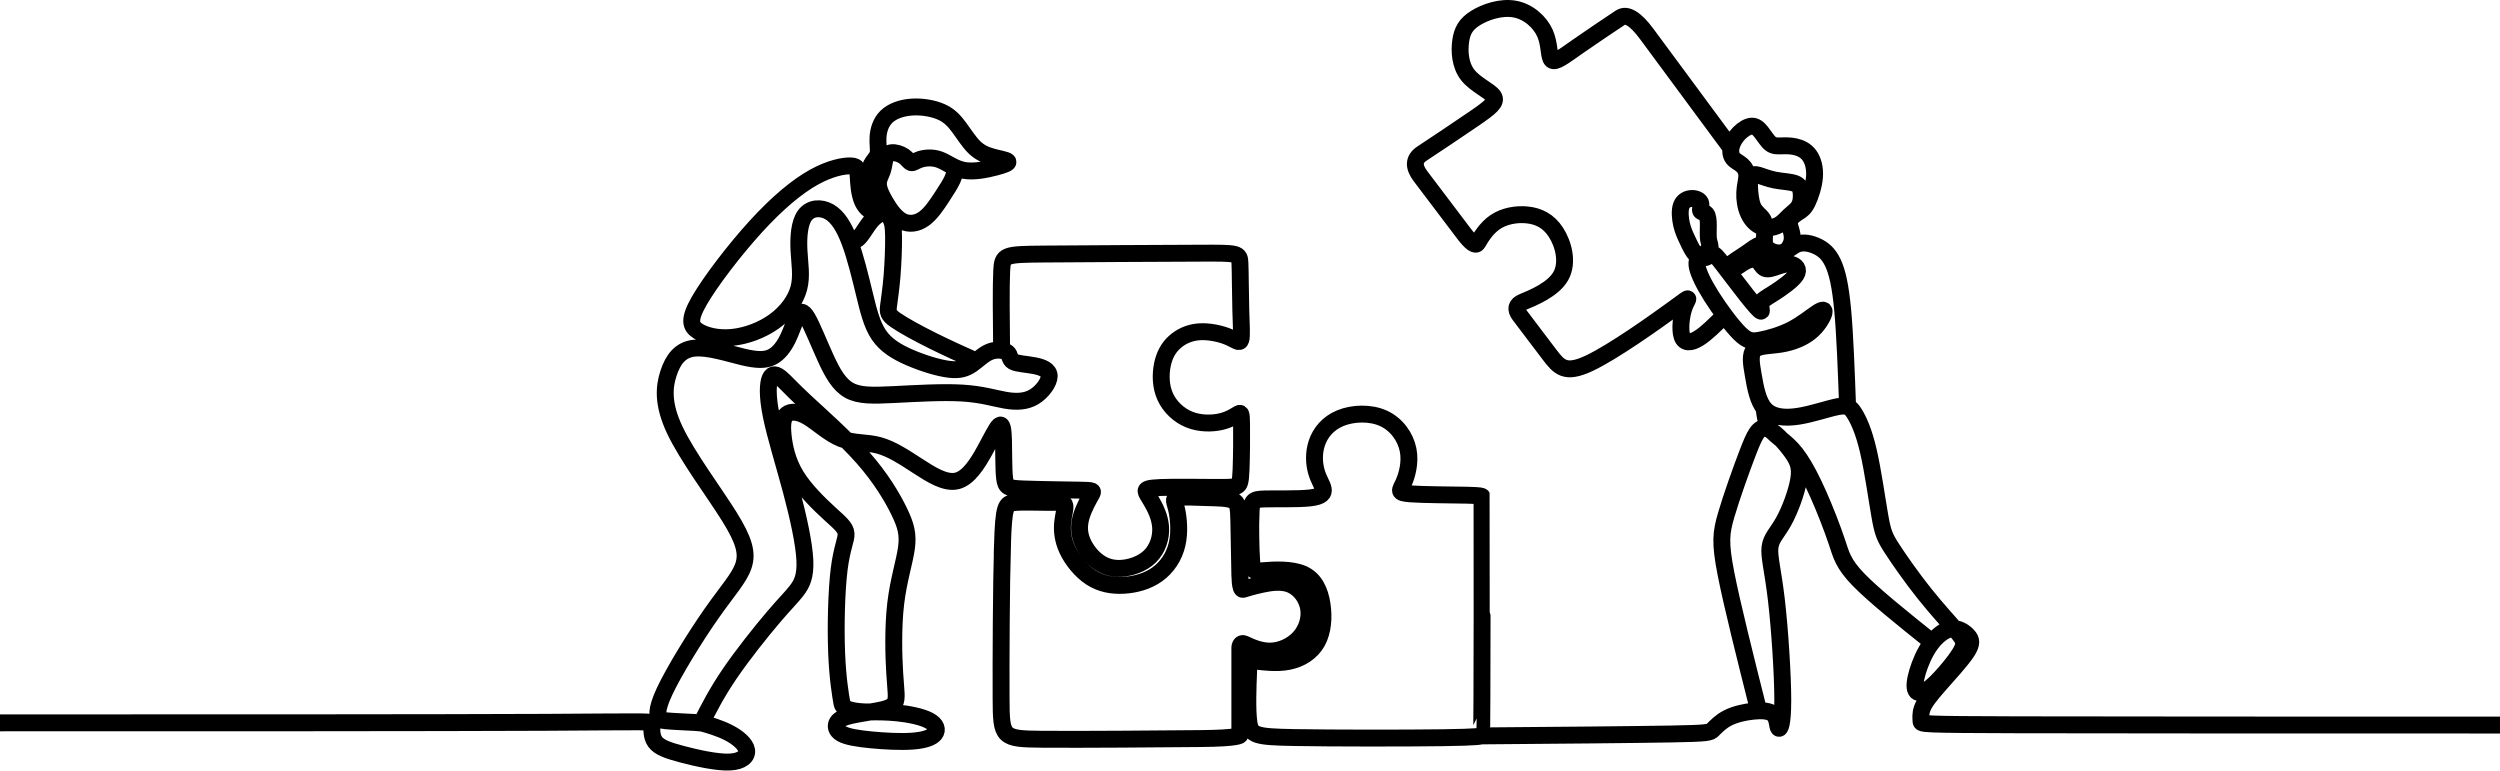 <?xml version="1.0" encoding="UTF-8"?><svg id="_レイヤー_2" xmlns="http://www.w3.org/2000/svg" viewBox="0 0 3772.83 1162.83"><defs><style>.cls-1{fill:none;stroke:#000;stroke-width:25.51px;}</style></defs><g id="_レイヤー_1-2"><path class="cls-1" d="m2914.18,967.77c-43.32-34.73-86.65-69.47-109.68-93.28-23.03-23.81-25.76-36.69-32.59-57.18s-17.76-48.59-27.91-71.43c-10.15-22.83-19.52-40.4-27.91-52.89-8.39-12.49-15.81-19.91-24-26.74-8.2-6.83-17.17-13.07-22.25-21.07-5.07-8-6.24-17.76-7.41-27.52M0,1090.87c328.21,0,656.44,0,820.53-.77,164.09-.77,164.09-2.32,163.58,3.1-.52,5.42-1.55,17.82,4.65,26.35,6.2,8.52,19.63,13.17,41.33,18.86,21.7,5.68,51.66,12.4,70.77,11.62,19.11-.77,27.38-9.04,25.83-18.08-1.55-9.04-12.92-18.86-26.86-26.09-13.95-7.23-30.48-11.88-38.74-14.2-8.27-2.33-64.06-2.33-66.13-6.2-2.07-3.87-6.2-11.62,7.75-41.59,13.95-29.96,45.97-82.14,70.77-117.52,24.8-35.39,42.36-53.98,48.56-72.84,6.2-18.85,1.03-37.97-21.7-74.39-22.73-36.42-63.02-90.14-81.88-129.92-18.86-39.78-16.27-65.61-9.55-86.01,6.71-20.41,17.56-35.39,38.49-37.71,20.92-2.32,51.92,8.01,73.61,13.17,21.69,5.16,34.09,5.16,44.17,0,10.07-5.16,17.82-15.5,23.76-27.64,5.94-12.14,10.07-26.09,14.21-33.84,4.13-7.75,8.26-9.3,15.5,3.1,7.23,12.4,17.57,38.75,27.64,60.7,10.08,21.96,19.89,39.52,35.13,48.04,15.24,8.52,35.9,8.01,67.16,6.46,31.25-1.55,73.1-4.13,103.32-2.32,30.22,1.81,48.82,8.01,65.35,10.85,16.53,2.84,31,2.32,43.39-5.16,12.4-7.49,22.73-21.96,22.73-31.25s-10.33-13.43-22.47-15.76c-12.14-2.33-26.09-2.84-32.03-6.2-5.94-3.35-3.87-9.55-8.53-13.43-4.65-3.88-16.01-5.43-26.09-1.55-10.07,3.87-18.85,13.17-27.89,19.37-9.04,6.2-18.34,9.3-34.61,7.23-16.27-2.07-39.52-9.3-59.15-17.82-19.63-8.52-35.64-18.34-46.23-33.84-10.59-15.5-15.75-36.68-21.95-62.25-6.2-25.57-13.43-55.53-21.95-78.26-8.53-22.73-18.34-38.23-31-45.46-12.66-7.23-28.15-6.2-36.68,5.17-8.52,11.36-10.07,33.06-9.04,53.21,1.03,20.15,4.65,38.74-.26,57.08-4.91,18.34-18.34,36.42-36.94,49.85-18.59,13.43-42.36,22.21-63.8,24.28-21.44,2.07-40.55-2.58-51.66-9.81-11.11-7.23-14.21-17.05,2.32-45.72,16.53-28.67,52.69-76.19,85.49-112.1,32.8-35.9,62.25-60.18,87.3-74.13,25.06-13.95,45.72-17.56,56.05-17.05,10.33.52,10.33,5.17,10.85,15.76.52,10.59,1.55,27.12,6.72,38.23,5.16,11.11,14.46,16.79,18.41,14.25,3.95-2.54,2.56-13.3-.33-24.16-2.89-10.86-7.27-21.82-8-30.4-.73-8.59,2.19-14.8,5.48-19.54,3.29-4.75,6.94-8.04,7.86-13.88.91-5.84-.92-14.24-.18-24.29.73-10.05,4.02-21.73,12.6-30.14,8.58-8.4,22.46-13.52,37.99-14.61,15.53-1.1,32.7,1.82,44.93,7.3,12.24,5.48,19.54,13.52,26.85,23.38,7.31,9.86,14.61,21.55,22.46,29.4,7.85,7.85,16.26,11.87,26.48,14.8,10.23,2.92,22.28,4.75,24.47,7.12,2.19,2.38-5.48,5.3-18.81,8.76-13.33,3.47-32.33,7.49-47.3,4.75-14.98-2.74-25.94-12.24-37.08-16.25-11.14-4.02-22.46-2.56-29.59-.18-7.12,2.38-10.05,5.66-12.97,4.75-2.92-.91-5.84-6.03-11.14-9.68-5.3-3.66-12.97-5.85-18.26-5.3-5.3.55-8.22,3.83-9.86,8.95-1.64,5.11-2.01,12.05-4.2,18.45-2.19,6.39-6.21,12.24-6.03,19.91.18,7.67,4.57,17.17,10.96,27.94,6.39,10.78,14.79,22.83,25.02,28.12,10.23,5.3,22.28,3.84,32.87-3.84,10.59-7.67,19.73-21.55,26.99-32.67,7.26-11.12,12.65-19.47,15.8-26.36,3.15-6.89,4.05-12.31,4.95-17.73m30.8,291.45c-21.37-9.59-42.75-19.18-64.86-30.17-22.12-11-44.98-23.39-56.54-31.47-11.56-8.07-11.82-11.82-10.72-21.18,1.1-9.36,3.55-24.34,5.23-44.36,1.68-20.02,2.58-45.07,2.39-60.44-.19-15.37-1.48-21.05-3.94-26.09-2.45-5.04-6.07-9.43-11.43-9.3-5.36.13-12.46,4.78-18.66,12.07-6.2,7.3-11.5,17.24-16.6,23.18-5.1,5.94-10.01,7.88-14.91,9.81m-225.1,725.67c11.75-23.25,23.5-46.49,43.2-75.42,19.7-28.93,47.33-63.54,65.8-85.23,18.46-21.7,27.76-30.48,35.38-40.43,7.62-9.94,13.56-21.05,12.4-45.84-1.16-24.8-9.43-63.28-20.27-103.96-10.85-40.68-24.28-83.55-30.48-114.04-6.2-30.48-5.16-48.56-1.68-56.57,3.48-8,9.43-5.94,16.14-.39,6.72,5.56,14.21,14.59,36.68,35.52,22.47,20.92,59.92,53.73,87.17,84.59,27.25,30.87,44.3,59.8,54.63,80.98,10.33,21.18,13.95,34.61,11.11,55.4-2.84,20.79-12.14,48.94-16.27,84.33-4.13,35.39-3.1,78-1.42,104.87,1.68,26.86,4,37.97,0,44.81-4,6.84-14.34,9.43-26.86,11.75-12.53,2.32-27.25,4.39-38.23,6.84-10.98,2.45-18.21,5.29-21.44,10.33-3.23,5.04-2.46,12.27,6.07,17.18,8.52,4.91,24.79,7.49,44.94,9.43,20.15,1.94,44.17,3.23,61.99,1.94,17.82-1.29,29.44-5.16,34.09-11.1,4.65-5.94,2.33-13.95-8.65-19.89-10.98-5.94-30.61-9.82-48.04-11.62-17.44-1.81-32.68-1.55-40.3-1.42-7.62.13-40.94.13-43.13-12.39-2.2-12.53-6.59-37.58-8.14-77.1-1.55-39.52-.26-93.5,3.88-126.31,4.13-32.8,11.1-44.43,10.33-53.59-.77-9.17-9.3-15.89-24.67-29.96-15.37-14.07-37.58-35.51-50.88-57.34-13.3-21.82-17.69-44.04-19.37-60.44-1.68-16.4-.65-26.99,5.55-32.03,6.2-5.04,17.57-4.52,32.03,4.13,14.47,8.65,32.03,25.44,50.37,32.68,18.34,7.23,37.45,4.91,56.57,10.07,19.11,5.16,38.23,17.82,58.5,30.99,20.28,13.18,41.71,26.86,59.28,22.6,17.57-4.26,31.25-26.48,41.71-45.33,10.46-18.86,17.69-34.35,22.09-38.1,4.39-3.74,5.94,4.26,6.46,21.57.52,17.31,0,43.91,1.68,57.86,1.68,13.95,5.55,15.24,28.41,16.14,22.86.9,64.7,1.42,85.49,1.81,20.79.39,20.53.65,16.79,7.23-3.74,6.59-10.98,19.5-14.72,31.64-3.74,12.14-4,23.5,0,35.13,4,11.62,12.27,23.5,22.34,31.77,10.07,8.27,21.96,12.91,36.81,12.27,14.85-.65,32.67-6.59,44.3-18.08,11.62-11.5,17.05-28.54,16.01-44.17-1.03-15.63-8.52-29.83-13.69-38.74-5.17-8.91-8.01-12.53-8.27-15.37-.26-2.84,2.07-4.91,22.34-5.68,20.28-.78,58.5-.26,81.1-.13,22.6.13,29.58-.13,33.71-2.19,4.13-2.06,5.42-5.94,6.2-24.66.77-18.73,1.03-52.3.77-69.22-.26-16.92-1.03-17.18-5.55-14.47-4.52,2.71-12.79,8.39-25.96,11.36-13.17,2.97-31.25,3.23-47.14-3.1-15.89-6.33-29.57-19.24-36.55-34.61-6.97-15.37-7.23-33.19-4.39-47.66,2.84-14.47,8.78-25.57,18.08-34.22,9.3-8.66,21.95-14.85,37.07-16.02,15.11-1.16,32.67,2.71,44.17,7.49,11.49,4.78,16.92,10.46,18.98,5.04,2.06-5.42.77-21.95.13-45.72-.65-23.76-.65-54.76-1.29-70.25-.65-15.5-1.94-15.5-60.83-15.24-58.89.26-175.38.77-235.04,1.29-59.67.52-62.51,1.04-63.67,25.28-1.16,24.25-.65,72.23-.13,120.2m1.29,293.61c-1.81,59.15-2.32,173.83-2.07,232.2.26,58.38,1.29,60.44,61.47,60.96,60.18.52,179.51-.51,239.18-1.03,59.66-.52,59.66-5.16,59.66-5.16v-131.73s0-9.3,7.49-5.68c7.49,3.62,22.47,10.85,38.48,10.59,16.01-.26,33.06-8.01,44.17-20.41,11.1-12.4,16.27-29.45,13.51-44.94-2.75-15.5-13.43-29.44-27.03-35.12-13.6-5.68-30.13-3.1-43.4-.26-13.26,2.84-23.25,5.93-28.24,7.48-4.99,1.55-4.99-18.6-5.25-34.87-.26-16.27-.78-48.82-1.29-68.7-.52-19.89-1.03-27.12-9.04-30.74-8.01-3.62-23.5-3.62-40.55-4.13-17.05-.52-35.64-1.55-43.14,0-7.49,1.55-3.87,5.68-1.03,18.34,2.84,12.66,4.91,33.84.52,52.43-4.39,18.59-15.24,34.61-29.85,45.11-14.61,10.5-32.98,15.5-50.61,16.48-17.62.98-34.5-2.07-49.59-11.91-15.09-9.85-28.41-26.5-35.59-41.94-7.17-15.44-8.2-29.67-6.91-41.7,1.3-12.02,4.91-21.84,2.84-26.23-2.07-4.39-9.81-3.36-25.05-3.36s-37.97-1.03-50.89.26c-12.91,1.29-16.01,4.91-17.82,64.06h0Zm375.04-48.04c-.78,18.86-.26,54.5,1.03,71.81,1.29,17.3,3.36,16.27,18.08,14.98,14.72-1.29,42.1-2.84,59.66,5.17,17.57,8.01,25.31,25.57,28.41,45.2,3.1,19.63,1.55,41.33-7.29,57.17-8.84,15.84-24.97,25.83-43.31,29.45-18.34,3.62-38.89.86-59.43-1.9l-.77,18.6c-.77,18.6-2.32,55.79.52,75.42,2.84,19.63,10.07,21.69,68.45,22.73,58.38,1.03,167.89,1.03,223.68.26,55.79-.78,57.86-2.32,58.89-3.1,1.03-.77,1.03-360.32.77-360.83-.26-.52-.77-1.55-22.99-2.07-22.21-.52-66.12-.52-85.75-2.07-19.63-1.55-14.98-4.65-9.82-16.02,5.17-11.36,10.85-30.99,6.97-50.36-3.87-19.37-17.3-38.48-37.19-47.53-19.89-9.04-46.23-8.01-65.09-.26-18.85,7.75-30.22,22.21-35.39,37.45-5.16,15.24-4.13,31.25-.77,43.13,3.36,11.88,9.04,19.63,10.33,26.09,1.29,6.46-1.81,11.62-19.89,13.69-18.08,2.07-51.14,1.03-68.7,1.55-17.57.51-19.63,2.58-20.41,21.44h0Zm347.17,336.16c114.08-.93,228.16-1.86,286.02-2.88,57.87-1.02,59.52-2.12,63.94-6.54,4.42-4.41,11.59-12.14,22.35-17.66,10.77-5.52,25.12-8.83,38.36-10.22,13.25-1.38,25.39-.83,31.19,5.25,5.79,6.07,5.24,17.66,7.18,20.15,1.93,2.48,6.35-4.14,6.35-41.95s-4.42-106.81-9.66-151.52c-5.25-44.71-11.32-65.13-9.66-79.21,1.66-14.08,11.04-21.8,20.7-39.19,9.66-17.39,19.59-44.43,22.63-62.93,3.04-18.49-.83-28.43-11.04-42.5-10.21-14.07-26.77-32.29-38.09-35.05-11.32-2.76-17.39,9.93-27.6,36.43-10.21,26.5-24.56,66.79-32.57,94.11-8,27.32-9.66,41.68-.52,88.5,9.14,46.82,29.08,126.11,49.02,205.4m1119.18,23.42c-291.68,0-583.38,0-728.82-.39-145.45-.39-144.66-1.17-144.86-5.17-.2-4-1.36-11.22,1.86-19.81,3.22-8.58,10.83-18.54,24.49-34.15,13.66-15.61,33.37-36.88,42.35-50.35,8.98-13.46,7.22-19.12,1.85-24.98-5.37-5.86-14.34-11.9-24.69-10.44-10.34,1.46-22.06,10.44-31.32,23.12-9.27,12.69-16.1,29.08-20,42.25-3.9,13.17-4.88,23.12-2.24,27.81,2.64,4.68,8.88,4.1,16.69-.88,7.81-4.98,17.17-14.34,27.52-26.25,10.34-11.9,21.66-26.34,25.85-36.1,4.2-9.76,1.27-14.83-9.37-27.22-10.63-12.4-28.98-32.1-47.81-55.72-18.83-23.61-38.15-51.13-49.18-68.2-11.03-17.08-13.76-23.71-18.15-48.69-4.39-24.98-10.44-68.3-17.37-98.26-6.93-29.95-14.73-46.54-20.88-56.5-6.15-9.95-10.64-13.27-24.98-10.64-14.34,2.64-38.54,11.22-59.72,14.54-21.17,3.32-39.32,1.37-50.25-10.34-10.93-11.71-14.64-33.18-17.76-51.04-3.12-17.85-5.66-32.1,1.46-38.84,7.13-6.73,23.91-5.95,40.2-8.59,16.29-2.63,32.1-8.68,43.62-17.85,11.51-9.17,18.73-21.47,20.88-28,2.15-6.54-.78-7.32-9.27-1.85-8.49,5.46-22.54,17.17-38.74,25.57-16.19,8.39-34.54,13.46-47.13,15.9-12.58,2.44-19.42,2.25-31.81-10.05-12.4-12.3-30.35-36.69-42.74-56.4-12.4-19.71-19.22-34.73-21.08-44-1.86-9.27,1.27-12.79,5.95-16.39,4.68-3.61,10.93-7.32,12.78-11.03,1.86-3.71-.68-7.41-1.66-13.37-.98-5.95-.39-14.15-.39-21.66s-.59-14.34-3.22-17.37c-2.63-3.02-7.32-2.24-8.39-4.68-1.07-2.44,1.46-8.1-.1-12.2-1.56-4.1-7.22-6.64-13.37-6.44-6.15.2-12.78,3.12-15.61,10.54-2.83,7.42-1.86,19.32.29,28.69,2.15,9.37,5.46,16.2,9.07,23.91,3.61,7.71,7.51,16.3,12.39,21.18,4.88,4.88,10.73,6.05,15.02,4.68,4.29-1.36,7.03-5.27,10.15-5.27s6.64,3.9,15.91,15.9c9.27,12,24.3,32.11,35.72,46.55,11.41,14.44,19.22,23.22,21.46,23.91,2.25.68-1.07-6.73.2-11.81,1.27-5.07,7.12-7.8,18.64-15.12,11.52-7.32,28.69-19.22,34.25-27.91,5.56-8.68-.49-14.15-7.03-15.81-6.54-1.66-13.56.49-20.68,2.93-7.12,2.44-14.34,5.17-19.03,3.22-4.68-1.95-6.83-8.59-11.12-11.71-4.29-3.12-10.73-2.73-17.66.68-6.93,3.42-14.34,9.86-19.61,11.61-5.27,1.76-8.39-1.17-4.49-5.76,3.9-4.59,14.83-10.83,24.1-17.17,9.27-6.34,16.88-12.79,21.76-13.07,4.88-.29,7.03,5.56,10.83,10.05,3.8,4.49,9.27,7.61,14.93,6.83,5.66-.78,11.51-5.47,15.41-10.15,3.91-4.68,5.86-9.37,6.54-13.95.68-4.59.1-9.07-1.37-14.25-1.46-5.17-3.81-11.03-1.85-16,1.95-4.98,8.19-9.07,13.17-12.29,4.98-3.22,8.68-5.56,13.17-14.64,4.49-9.07,9.76-24.88,10.74-38.54.98-13.66-2.34-25.17-8-32.69-5.66-7.52-13.66-11.03-21.27-12.69-7.61-1.66-14.83-1.46-20.98-1.27-6.15.19-11.22.39-16-3.32-4.78-3.71-9.27-11.32-13.76-17.07-4.49-5.76-8.98-9.66-14.83-9.37s-13.07,4.78-18.83,10.64c-5.76,5.85-10.05,13.07-11.81,19.91-1.75,6.83-.98,13.27,2.34,17.66,3.32,4.39,9.17,6.74,13.56,10.54,4.39,3.81,7.32,9.07,7.41,15.91.1,6.83-2.63,15.22-3.12,25.37-.49,10.15,1.27,22.05,5.66,31.71,4.39,9.66,11.42,17.07,19.81,20,8.39,2.93,18.15,1.37,25.18-2.24,7.02-3.61,11.32-9.27,16.59-14.15,5.27-4.88,11.52-8.98,14.83-15.03,3.32-6.05,3.71-14.05,3.02-20.4-.68-6.34-2.44-11.02-9.56-13.56-7.12-2.54-19.61-2.93-30.05-4.98-10.44-2.05-18.83-5.76-24.79-7.42-5.95-1.66-9.47-1.27-11.42,1.76-1.95,3.03-2.34,8.68-1.95,17.27.39,8.59,1.56,20.1,4.59,27.71,3.02,7.61,7.9,11.32,11.51,14.93,3.61,3.61,5.95,7.12,6.64,13.17.68,6.05-.29,14.64-.39,21.37-.1,6.73.68,11.61,5.66,15.61,4.98,4,14.15,7.12,22.05,4.78,7.9-2.34,14.54-10.15,23.12-12.98,8.59-2.83,19.12-.68,28.49,3.71,9.37,4.39,17.57,11.03,24.1,24.88,6.54,13.85,11.42,34.93,14.83,72.3,3.41,37.37,5.37,91.04,7.32,144.7m-185.78-137.68c-13.6,13.69-27.2,27.39-38.87,34.62-11.68,7.24-21.44,8.02-25.14-2.52-3.71-10.54-1.37-32.39,3.71-45.66,5.07-13.27,12.88-17.95-15.22,2.54-28.1,20.49-92.11,66.16-128.6,83.33-36.49,17.17-45.47,5.86-60.11-13.27-14.64-19.12-34.93-46.06-45.08-59.52q-10.15-13.47,5.07-19.71c15.22-6.24,45.67-18.73,57.18-39.03,11.52-20.3,4.1-48.4-7.22-65.96-11.32-17.57-26.54-24.59-43.32-26.35-16.78-1.76-35.13,1.75-48.59,10.93-13.46,9.17-22.05,24-26.35,31.42q-4.29,7.41-20.68-14.25c-16.39-21.66-49.18-64.98-65.57-86.65q-16.4-21.66,2.14-33.96c18.54-12.29,55.62-36.88,79.43-53.28,23.81-16.39,34.35-24.59,28.69-33.17-5.66-8.59-27.52-17.56-39.03-32.4-11.51-14.83-12.69-35.52-10.54-50.93,2.15-15.42,7.61-25.57,22.25-34.74,14.64-9.17,38.45-17.37,59.13-13.66,20.69,3.71,38.25,19.32,45.86,36.49,7.61,17.18,5.27,35.91,10.34,40.4,5.07,4.49,17.56-5.27,38.45-19.91,20.88-14.64,50.15-34.15,64.79-43.91q14.64-9.76,40.06,24.64c25.42,34.39,76.25,103.19,127.09,171.98"/></g></svg>